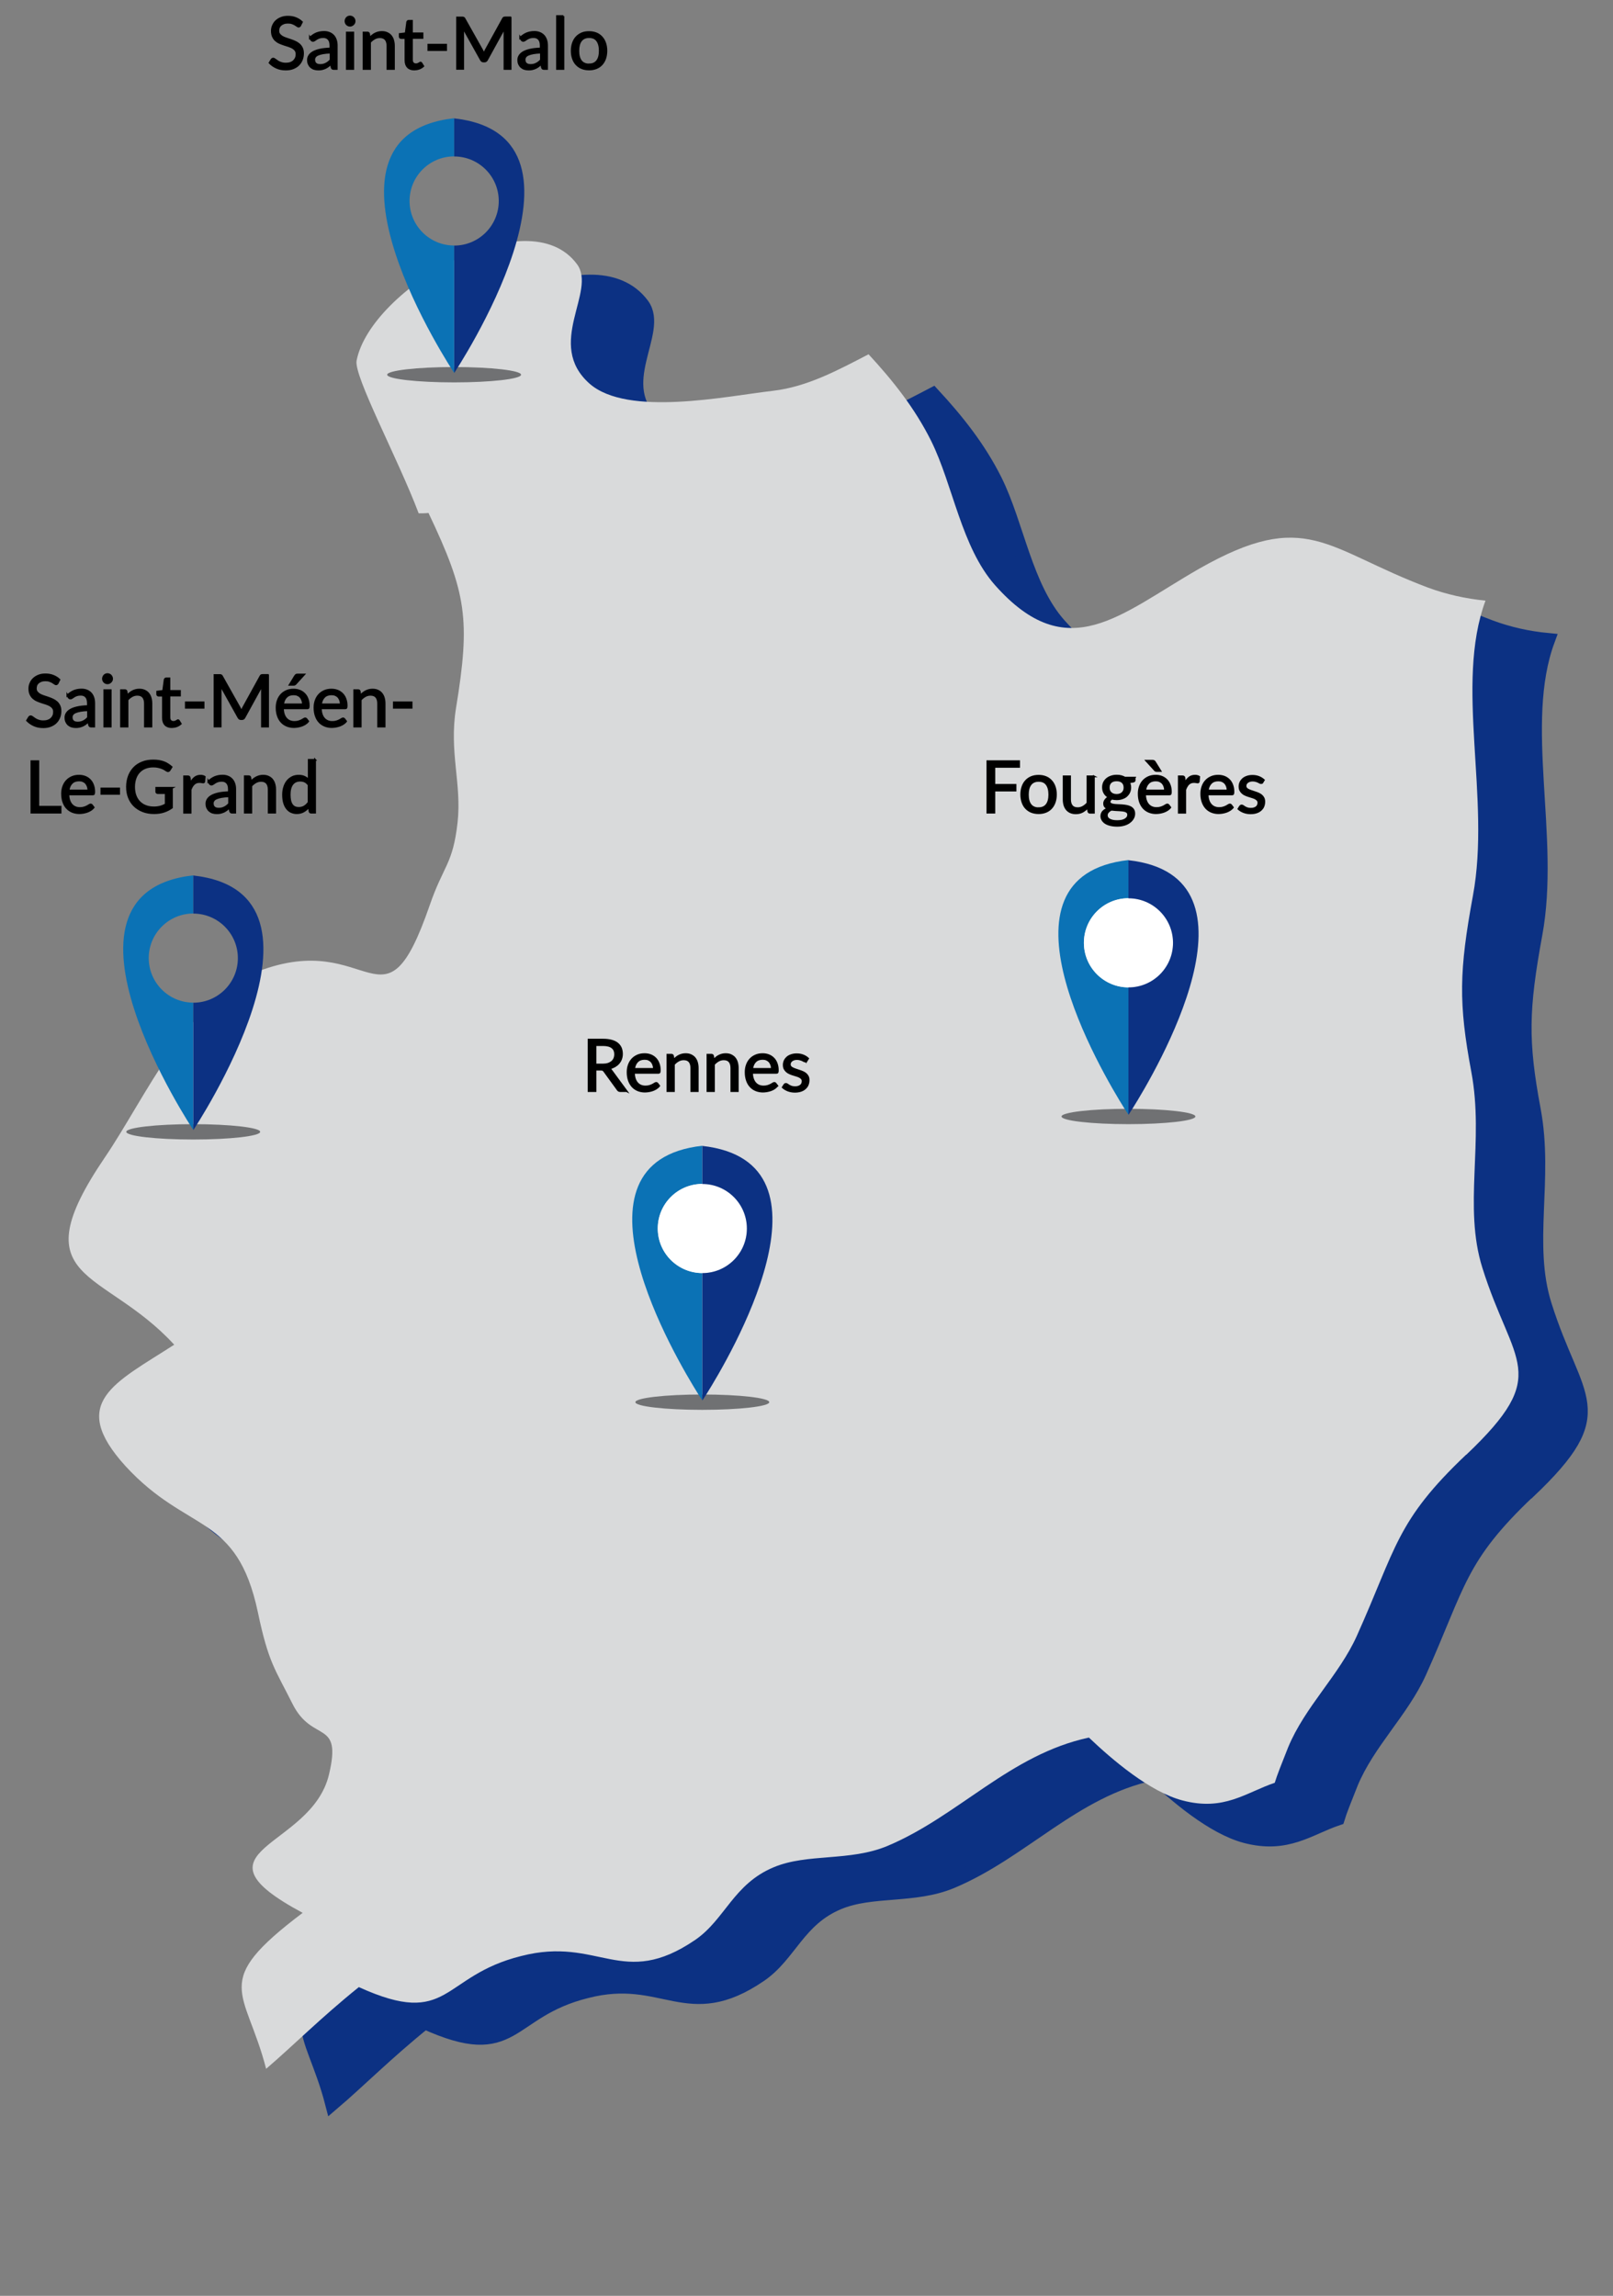 <?xml version="1.0" encoding="UTF-8"?><svg id="uuid-cba6de35-9691-4c25-b341-ecb2348b93bc" xmlns="http://www.w3.org/2000/svg" viewBox="0 0 224.8 320"><rect x="0" y="0" width="224.8" height="320" fill="#808080" stroke="none"/><defs><style>.uuid-545bd1ed-cf7b-4dd7-8d70-42982ef6df7d{stroke:#000;stroke-width:.25px;}.uuid-545bd1ed-cf7b-4dd7-8d70-42982ef6df7d,.uuid-6fe3cdb1-7c30-422a-be2e-a3c7d6beb203{stroke-miterlimit:10;}.uuid-b756dcc9-76e4-410a-a143-c14d8098ce6b,.uuid-6fe3cdb1-7c30-422a-be2e-a3c7d6beb203{fill:#0c3183;}.uuid-6fe3cdb1-7c30-422a-be2e-a3c7d6beb203{stroke:#0c3183;stroke-width:1.99px;}.uuid-06aba3ea-4e11-4e56-b203-93a1b7ff04cd{isolation:isolate;}.uuid-7d21db42-b7ae-46c7-b979-b392c1ffc9f8{fill:#fff;}.uuid-c5995f89-602e-40bb-8f98-a188eae73e41{fill:#d9dadb;}.uuid-c99c0a2b-5db6-427c-96d2-90b39f8c9fdd{fill:#0b72b5;}.uuid-b19cc600-8100-4d13-b63a-4a2a7557e826{fill:#707173;}.uuid-6ac5042c-bd5b-4ce9-b24a-ecf51d0f451c{fill:#0c3183;}</style></defs><path class="uuid-6fe3cdb1-7c30-422a-be2e-a3c7d6beb203" d="M213,207.88c-9.72,9.22-9.66,12.88-15.17,25.16-2.46,5.46-7.2,9.82-9.55,15.5-.93,2.35-1.53,3.82-1.86,4.91-4.04,1.36-7.04,3.98-12.83,2.46-4.53-1.2-9.71-5.62-12.99-8.73-10.97,2.35-18.12,10.92-28,15.06-5.24,2.18-11.08.98-15.77,2.95-5.62,2.35-6.77,7.26-10.92,10.1-10.15,6.93-13.37-.55-24.18,2.24-11.19,2.78-9.82,10.1-22.54,4.31-5.35,4.31-9.17,8.19-12.88,11.35-2.89-11.19-7.86-11.9,5.08-21.67-16.48-8.84,1.2-8.84,3.66-19.21,1.86-7.8-2.29-4.26-5.08-9.82-2.4-4.8-3.33-5.68-4.8-12.72-2.95-13.86-9.72-10.86-18.39-20.3-8.02-8.84-1.53-11.52,6.77-16.86-9.88-10.75-21.5-8.51-9.66-25.98,5.57-8.19,11.68-22.16,21.29-25.87,15.77-6.06,17.36,9.61,23.85-9.17,1.91-5.57,3.22-5.68,3.88-11.52.6-5.4-1.2-9.77-.22-15.88,2.02-12.34,1.47-15.99-3.82-27.13-.49.05-.93.05-1.36.05-2.84-7.53-9.06-19.1-8.62-21.23,1.96-9.99,23.8-22.65,30.62-13.37,2.78,3.77-4.47,11.08,1.75,16.59,5.29,4.64,18.94,1.75,25.49.98,4.75-.55,9.06-2.89,13.26-5.08,3.33,3.6,6.39,7.42,8.68,12.01,3.06,6.17,4.2,14.79,8.9,20.09,10.1,11.35,17.3,4.04,28.33-2.29,14.95-8.51,17.57-2.73,31.82,2.62,2.51.93,5.18,1.53,7.97,1.8-4.31,11.68.76,27.45-1.75,40.99-1.91,10.42-2.02,14.9-.22,24.51,1.8,9.66-1.15,18.67,1.53,27.18,4.26,13.59,9.72,14.63-2.24,25.98h-.03Z"/><path class="uuid-c5995f89-602e-40bb-8f98-a188eae73e41" d="M204.32,202.77c-9.75,9.25-9.69,12.92-15.22,25.24-2.46,5.48-7.23,9.86-9.58,15.55-.93,2.35-1.53,3.83-1.86,4.93-4.05,1.37-7.06,4-12.87,2.46-4.55-1.2-9.75-5.64-13.03-8.76-11.01,2.36-18.18,10.95-28.09,15.11-5.26,2.19-11.12.99-15.83,2.96-5.64,2.35-6.79,7.28-10.95,10.13-10.18,6.95-13.42-.55-24.26,2.25-11.23,2.79-9.86,10.13-22.62,4.33-5.37,4.33-9.2,8.21-12.92,11.39-2.9-11.23-7.89-11.94,5.09-21.74-16.54-8.87,1.21-8.87,3.67-19.28,1.86-7.83-2.3-4.27-5.09-9.86-2.41-4.82-3.34-5.69-4.82-12.76-2.96-13.91-9.75-10.9-18.45-20.37-8.05-8.87-1.53-11.55,6.79-16.92-9.91-10.79-21.58-8.54-9.69-26.07,5.59-8.21,11.72-22.23,21.36-25.96,15.82-6.08,17.41,9.64,23.93-9.2,1.92-5.59,3.23-5.69,3.89-11.55.6-5.42-1.2-9.8-.22-15.93,2.03-12.38,1.48-16.05-3.83-27.22-.49.05-.93.05-1.37.05-2.85-7.56-9.09-19.17-8.65-21.3,1.97-10.02,23.88-22.72,30.72-13.42,2.79,3.78-4.49,11.12,1.75,16.65,5.31,4.65,19,1.75,25.57.99,4.76-.55,9.09-2.9,13.31-5.09,3.34,3.61,6.41,7.45,8.71,12.05,3.07,6.19,4.22,14.84,8.93,20.15,10.13,11.39,17.36,4.05,28.42-2.3,15-8.54,17.63-2.74,31.93,2.63,2.52.93,5.2,1.53,7.99,1.81-4.33,11.72.77,27.54-1.75,41.12-1.92,10.46-2.03,14.95-.22,24.59,1.81,9.69-1.15,18.73,1.53,27.27,4.27,13.64,9.75,14.68-2.24,26.07h-.03Z"/><path class="uuid-b19cc600-8100-4d13-b63a-4a2a7557e826" d="M72.62,52.23c0,.59-4.18,1.07-9.33,1.07s-9.33-.48-9.33-1.07,4.18-1.07,9.33-1.07,9.33.48,9.33,1.07Z"/><path class="uuid-c99c0a2b-5db6-427c-96d2-90b39f8c9fdd" d="M63.29,34.22c-3.43,0-6.21-2.78-6.21-6.21s2.78-6.21,6.21-6.21h0v-5.32c-21.98,2.44,0,35.49,0,35.49v-17.76h0Z"/><path class="uuid-b756dcc9-76e4-410a-a143-c14d8098ce6b" d="M63.3,16.49v5.32c3.43,0,6.21,2.78,6.21,6.21s-2.78,6.21-6.21,6.21v17.76s21.98-33.04,0-35.49h0Z"/><path class="uuid-b19cc600-8100-4d13-b63a-4a2a7557e826" d="M107.21,195.44c0,.59-4.18,1.07-9.33,1.07s-9.33-.48-9.33-1.07,4.18-1.07,9.33-1.07,9.33.48,9.33,1.07Z"/><path class="uuid-c99c0a2b-5db6-427c-96d2-90b39f8c9fdd" d="M97.88,159.7v5.32c-3.43,0-6.21,2.78-6.21,6.21s2.78,6.21,6.21,6.21v17.75s-.19-.29-.53-.81c-3.18-5.08-19.4-32.47.53-34.68Z"/><path class="uuid-7d21db42-b7ae-46c7-b979-b392c1ffc9f8" d="M104.09,171.24c0,3.43-2.78,6.21-6.21,6.21h0c-3.43-.01-6.21-2.79-6.21-6.22s2.78-6.21,6.21-6.21h0c3.43.01,6.21,2.79,6.21,6.22Z"/><path class="uuid-6ac5042c-bd5b-4ce9-b24a-ecf51d0f451c" d="M98.42,194.38c-.34.54-.54.83-.54.83v-17.76c3.43,0,6.21-2.78,6.21-6.21s-2.78-6.21-6.21-6.21v-5.31c19.91,2.22,3.76,29.53.54,34.66Z"/><path class="uuid-b19cc600-8100-4d13-b63a-4a2a7557e826" d="M36.26,157.76c0,.59-4.18,1.07-9.33,1.07s-9.33-.48-9.33-1.07,4.18-1.07,9.33-1.07,9.33.48,9.33,1.07Z"/><path class="uuid-c99c0a2b-5db6-427c-96d2-90b39f8c9fdd" d="M26.94,139.75c-3.43,0-6.21-2.78-6.21-6.21s2.78-6.21,6.21-6.21h0v-5.32c-21.98,2.44,0,35.49,0,35.49v-17.76h0Z"/><path class="uuid-6ac5042c-bd5b-4ce9-b24a-ecf51d0f451c" d="M26.94,122.02v5.32c3.43,0,6.21,2.78,6.21,6.21s-2.78,6.21-6.21,6.21v17.76s21.98-33.04,0-35.49h0Z"/><g class="uuid-06aba3ea-4e11-4e56-b203-93a1b7ff04cd"><g class="uuid-06aba3ea-4e11-4e56-b203-93a1b7ff04cd"><path class="uuid-545bd1ed-cf7b-4dd7-8d70-42982ef6df7d" d="M41.84,3.56s-.06.09-.1.11c-.04.03-.08.04-.13.04-.06,0-.12-.03-.2-.09-.08-.06-.17-.12-.29-.19-.12-.07-.25-.13-.42-.19-.16-.06-.36-.08-.59-.08-.22,0-.41.03-.57.09s-.3.14-.42.24c-.11.1-.2.22-.25.35s-.08.28-.08.44c0,.2.05.37.15.5s.23.24.39.34c.16.09.34.17.55.24s.42.14.63.21c.22.07.43.16.63.25.2.09.39.21.55.35.16.14.29.31.39.52.1.2.15.45.15.75,0,.31-.05.61-.16.88-.11.28-.26.51-.47.72s-.46.36-.76.48c-.3.12-.64.17-1.02.17-.47,0-.89-.08-1.27-.25-.38-.17-.71-.4-.98-.68l.28-.46s.06-.07.1-.09c.04-.03.08-.04.13-.04.04,0,.09.02.15.05.06.04.12.08.19.13.07.05.15.11.24.17.09.06.19.12.31.17.12.05.25.1.39.13.15.04.31.05.5.05.23,0,.44-.03.62-.1.18-.06.33-.15.46-.27.12-.11.22-.25.29-.41.07-.16.1-.34.1-.54,0-.22-.05-.39-.15-.53s-.23-.25-.39-.35c-.16-.09-.34-.17-.55-.24-.21-.07-.42-.13-.63-.2s-.42-.15-.63-.24c-.21-.09-.39-.21-.55-.35-.16-.14-.29-.32-.39-.54-.1-.21-.15-.48-.15-.8,0-.25.05-.5.15-.73.1-.24.24-.45.43-.63.19-.18.42-.33.7-.44.27-.11.59-.17.95-.17.4,0,.76.06,1.09.19.33.13.62.31.87.55l-.23.46Z"/><path class="uuid-545bd1ed-cf7b-4dd7-8d70-42982ef6df7d" d="M43.19,5.26c.28-.27.58-.47.9-.61.32-.13.68-.2,1.08-.2.28,0,.53.05.75.14.22.09.4.22.56.39.15.17.26.37.34.61.08.24.11.5.11.78v3.24h-.4c-.09,0-.15-.01-.2-.04-.05-.03-.08-.08-.11-.17l-.1-.48c-.13.12-.26.23-.39.33-.13.09-.26.17-.4.24-.14.06-.29.11-.45.15s-.33.05-.53.05-.38-.03-.56-.08c-.17-.05-.32-.14-.45-.25-.13-.11-.23-.25-.31-.42-.08-.17-.11-.37-.11-.6,0-.2.05-.39.17-.58.11-.18.29-.35.53-.49s.57-.26.97-.35c.4-.09.88-.14,1.46-.16v-.4c0-.39-.08-.69-.26-.89-.17-.2-.42-.3-.74-.3-.22,0-.4.03-.55.08s-.28.12-.38.18c-.11.07-.2.13-.28.19s-.16.08-.23.08c-.06,0-.11-.02-.15-.05-.04-.03-.08-.07-.11-.12l-.16-.28ZM46.06,7.33c-.41.01-.76.05-1.05.1-.29.05-.52.12-.71.2-.18.08-.31.18-.39.3-.08.11-.12.24-.12.38,0,.13.02.25.06.34.04.1.1.18.18.24.08.06.16.11.27.13s.21.04.33.04c.16,0,.3-.02.43-.05.13-.03.25-.08.37-.14.12-.06.23-.13.33-.21.1-.08.21-.18.31-.29v-1.05Z"/><path class="uuid-545bd1ed-cf7b-4dd7-8d70-42982ef6df7d" d="M49.42,2.95c0,.09-.02.17-.05.24-.04.07-.08.14-.14.2-.06.06-.13.1-.21.14s-.16.05-.25.05-.17-.02-.24-.05c-.07-.03-.14-.08-.2-.14-.06-.06-.1-.12-.13-.2-.03-.08-.05-.16-.05-.24s.02-.17.05-.25c.03-.08.08-.15.13-.21s.12-.1.2-.14c.08-.03.16-.05.24-.05s.17.02.25.05.15.08.21.14c.06.06.1.13.14.21.03.08.05.16.05.25ZM49.23,4.54v5.07h-.89v-5.07h.89Z"/><path class="uuid-545bd1ed-cf7b-4dd7-8d70-42982ef6df7d" d="M51.53,5.28c.11-.12.23-.24.35-.33.12-.1.25-.19.39-.26.14-.07.28-.13.44-.17.15-.04.32-.06.5-.06.28,0,.52.04.73.14.21.09.39.22.53.39.14.17.25.37.32.61.07.24.11.5.11.79v3.22h-.9v-3.22c0-.38-.09-.68-.26-.89-.18-.21-.44-.32-.8-.32-.26,0-.51.06-.74.19s-.44.3-.63.51v3.73h-.9v-5.07h.54c.13,0,.2.06.23.19l.07.55Z"/><path class="uuid-545bd1ed-cf7b-4dd7-8d70-42982ef6df7d" d="M57.75,9.69c-.4,0-.71-.11-.92-.33-.21-.22-.32-.54-.32-.96v-3.1h-.61c-.05,0-.1-.02-.13-.05-.04-.03-.06-.08-.06-.15v-.36l.83-.1.21-1.57s.03-.09.07-.12c.04-.03.08-.05.14-.05h.45v1.75h1.47v.64h-1.47v3.04c0,.21.05.37.16.48.1.1.24.15.4.15.09,0,.17-.01.24-.04s.13-.05.18-.08c.05-.03.09-.06.13-.08.04-.03.07-.04.09-.04.05,0,.09.03.12.08l.26.42c-.15.14-.34.26-.55.34-.22.08-.44.12-.67.12Z"/><path class="uuid-545bd1ed-cf7b-4dd7-8d70-42982ef6df7d" d="M59.7,6.23h2.47v.75h-2.47v-.75Z"/><path class="uuid-545bd1ed-cf7b-4dd7-8d70-42982ef6df7d" d="M71.16,2.44v7.17h-.85v-5.26c0-.07,0-.15,0-.23,0-.08.01-.16.02-.25l-2.46,4.48c-.08.15-.19.22-.35.22h-.14c-.16,0-.27-.08-.35-.22l-2.51-4.5c.02.18.03.34.03.49v5.26h-.85V2.44h.71c.09,0,.15,0,.2.03.05.02.09.06.13.14l2.48,4.41c.04.08.08.16.12.25.04.09.07.17.11.26.03-.09.07-.18.1-.27.04-.09.08-.17.12-.25l2.43-4.41c.04-.08.08-.12.13-.14s.12-.03.2-.03h.72Z"/><path class="uuid-545bd1ed-cf7b-4dd7-8d70-42982ef6df7d" d="M72.5,5.26c.28-.27.58-.47.9-.61.32-.13.68-.2,1.08-.2.28,0,.53.05.75.14.22.09.4.22.56.39.15.17.26.37.34.61.08.24.11.5.11.78v3.24h-.4c-.09,0-.15-.01-.2-.04-.05-.03-.08-.08-.11-.17l-.1-.48c-.13.12-.26.23-.39.33-.13.09-.26.17-.4.24-.14.06-.29.11-.45.15s-.33.05-.53.05-.38-.03-.56-.08c-.17-.05-.32-.14-.45-.25-.13-.11-.23-.25-.31-.42-.08-.17-.11-.37-.11-.6,0-.2.05-.39.17-.58.11-.18.29-.35.53-.49s.57-.26.97-.35c.4-.09.88-.14,1.46-.16v-.4c0-.39-.08-.69-.26-.89-.17-.2-.42-.3-.74-.3-.22,0-.4.03-.55.08s-.28.12-.38.18c-.11.07-.2.13-.28.19s-.16.08-.23.08c-.06,0-.11-.02-.15-.05-.04-.03-.08-.07-.11-.12l-.16-.28ZM75.38,7.33c-.41.01-.76.05-1.05.1-.29.05-.52.12-.71.2-.18.08-.31.18-.39.3-.08.11-.12.24-.12.38,0,.13.02.25.06.34.04.1.1.18.18.24.08.06.16.11.27.13s.21.04.33.04c.16,0,.3-.02.43-.05.13-.03.25-.08.37-.14.12-.06.23-.13.33-.21.1-.08.21-.18.31-.29v-1.05Z"/><path class="uuid-545bd1ed-cf7b-4dd7-8d70-42982ef6df7d" d="M78.52,2.24v7.37h-.89V2.24h.89Z"/><path class="uuid-545bd1ed-cf7b-4dd7-8d70-42982ef6df7d" d="M82.1,4.47c.37,0,.7.06,1,.18.3.12.55.3.76.53.21.23.37.5.48.82.11.32.17.68.17,1.08s-.06.76-.17,1.08-.27.59-.48.82-.46.4-.76.52c-.3.12-.63.18-1,.18s-.71-.06-1.01-.18c-.3-.12-.55-.3-.76-.52s-.37-.5-.48-.82-.17-.68-.17-1.08.06-.76.17-1.08c.11-.32.27-.6.48-.82.21-.23.46-.4.76-.53s.63-.18,1.01-.18ZM82.1,8.98c.5,0,.87-.17,1.12-.5s.37-.8.37-1.4-.12-1.07-.37-1.41c-.25-.34-.62-.5-1.12-.5-.25,0-.47.04-.66.13-.19.09-.35.21-.47.38-.12.16-.22.36-.28.6-.06.24-.09.51-.09.81,0,.6.12,1.07.37,1.4.25.33.63.5,1.13.5Z"/></g></g><g class="uuid-06aba3ea-4e11-4e56-b203-93a1b7ff04cd"><g class="uuid-06aba3ea-4e11-4e56-b203-93a1b7ff04cd"><path class="uuid-545bd1ed-cf7b-4dd7-8d70-42982ef6df7d" d="M8.04,95.23s-.06.09-.1.11c-.04.03-.08.04-.13.04-.06,0-.12-.03-.2-.09-.08-.06-.17-.12-.29-.19-.12-.07-.25-.13-.42-.19-.16-.06-.36-.08-.59-.08-.22,0-.41.03-.57.09s-.3.14-.42.24c-.11.1-.2.22-.25.35s-.08.28-.08.44c0,.2.05.37.15.5s.23.24.39.34c.16.09.34.17.55.24s.42.14.63.21c.22.07.43.16.63.25.2.09.39.21.55.35.16.14.29.31.39.52.1.2.15.45.15.75,0,.31-.05.61-.16.88-.11.28-.26.51-.47.72s-.46.36-.76.48c-.3.12-.64.17-1.02.17-.47,0-.89-.08-1.27-.25-.38-.17-.71-.4-.98-.68l.28-.46s.06-.07.1-.09c.04-.03.08-.04.13-.04.04,0,.09.02.15.05.06.04.12.08.19.13.07.05.15.11.24.17.09.06.19.12.31.17.12.05.25.1.39.13.15.04.31.05.5.05.23,0,.44-.03.62-.1.18-.06.33-.15.46-.27.12-.11.22-.25.29-.41.07-.16.1-.34.1-.54,0-.22-.05-.39-.15-.53s-.23-.25-.39-.35c-.16-.09-.34-.17-.55-.24-.21-.07-.42-.13-.63-.2s-.42-.15-.63-.24c-.21-.09-.39-.21-.55-.35-.16-.14-.29-.32-.39-.54-.1-.21-.15-.48-.15-.8,0-.25.05-.5.15-.73.1-.24.24-.45.43-.63.19-.18.42-.33.7-.44.27-.11.59-.17.95-.17.4,0,.76.06,1.09.19.33.13.62.31.87.55l-.23.46Z"/><path class="uuid-545bd1ed-cf7b-4dd7-8d70-42982ef6df7d" d="M9.39,96.92c.28-.27.58-.47.9-.61.32-.13.68-.2,1.08-.2.28,0,.53.05.75.14.22.09.4.22.56.39.15.17.26.37.34.61.08.24.11.5.11.78v3.24h-.4c-.09,0-.15-.01-.2-.04-.05-.03-.08-.08-.11-.17l-.1-.48c-.13.12-.26.23-.39.33-.13.09-.26.17-.4.24-.14.06-.29.11-.45.15s-.33.05-.53.05-.38-.03-.56-.08c-.17-.05-.32-.14-.45-.25-.13-.11-.23-.25-.31-.42-.08-.17-.11-.37-.11-.6,0-.2.05-.39.17-.58.11-.18.29-.35.53-.49s.57-.26.97-.35c.4-.09.88-.14,1.46-.16v-.4c0-.39-.08-.69-.26-.89-.17-.2-.42-.3-.74-.3-.22,0-.4.03-.55.08s-.28.12-.38.18c-.11.07-.2.13-.28.19s-.16.08-.23.08c-.06,0-.11-.02-.15-.05-.04-.03-.08-.07-.11-.12l-.16-.28ZM12.26,98.99c-.41.01-.76.05-1.05.1-.29.05-.52.12-.71.2-.18.08-.31.18-.39.3-.08.11-.12.24-.12.38,0,.13.02.25.06.34.04.1.1.18.18.24.08.06.16.11.27.13s.21.04.33.04c.16,0,.3-.02.43-.05.13-.03.25-.08.37-.14.12-.06.23-.13.33-.21.1-.08.21-.18.31-.29v-1.05Z"/><path class="uuid-545bd1ed-cf7b-4dd7-8d70-42982ef6df7d" d="M15.62,94.61c0,.09-.02.17-.05.24-.04.07-.08.14-.14.2-.06.06-.13.1-.21.14s-.16.05-.25.05-.17-.02-.24-.05c-.07-.03-.14-.08-.2-.14-.06-.06-.1-.12-.13-.2-.03-.08-.05-.16-.05-.24s.02-.17.05-.25c.03-.08.08-.15.13-.21s.12-.1.2-.14c.08-.03.16-.05.24-.05s.17.02.25.05.15.08.21.14c.06.06.1.13.14.21.03.08.05.16.05.25ZM15.43,96.2v5.07h-.89v-5.07h.89Z"/><path class="uuid-545bd1ed-cf7b-4dd7-8d70-42982ef6df7d" d="M17.73,96.94c.11-.12.23-.24.35-.33.12-.1.25-.19.39-.26.14-.07.28-.13.44-.17.15-.04.32-.06.5-.06.28,0,.52.04.73.14.21.09.39.22.53.39.14.17.25.37.32.61.07.24.11.5.11.79v3.22h-.9v-3.22c0-.38-.09-.68-.26-.89-.18-.21-.44-.32-.8-.32-.26,0-.51.06-.74.19s-.44.3-.63.51v3.73h-.9v-5.07h.54c.13,0,.2.06.23.19l.07.55Z"/><path class="uuid-545bd1ed-cf7b-4dd7-8d70-42982ef6df7d" d="M23.95,101.35c-.4,0-.71-.11-.92-.33-.21-.22-.32-.54-.32-.96v-3.1h-.61c-.05,0-.1-.02-.13-.05-.04-.03-.06-.08-.06-.15v-.36l.83-.1.21-1.57s.03-.09.07-.12c.04-.03.08-.05.14-.05h.45v1.75h1.47v.64h-1.47v3.04c0,.21.05.37.16.48.1.1.24.15.4.15.09,0,.17-.01.24-.04s.13-.05.18-.08c.05-.03.09-.06.13-.08.04-.03.07-.04.09-.04.05,0,.09.03.12.08l.26.42c-.15.14-.34.26-.55.34-.22.08-.44.12-.67.12Z"/><path class="uuid-545bd1ed-cf7b-4dd7-8d70-42982ef6df7d" d="M25.9,97.9h2.47v.75h-2.47v-.75Z"/><path class="uuid-545bd1ed-cf7b-4dd7-8d70-42982ef6df7d" d="M37.36,94.1v7.17h-.85v-5.26c0-.07,0-.15,0-.23,0-.08.01-.16.02-.25l-2.46,4.48c-.08.15-.19.22-.35.22h-.14c-.16,0-.27-.08-.35-.22l-2.51-4.5c.02.18.03.34.03.49v5.26h-.85v-7.17h.71c.09,0,.15,0,.2.03.05.02.09.06.13.14l2.48,4.41c.04.08.08.16.12.25.04.09.07.17.11.26.03-.09.07-.18.1-.27.04-.09.08-.17.12-.25l2.43-4.41c.04-.08.08-.12.13-.14s.12-.03.2-.03h.72Z"/><path class="uuid-545bd1ed-cf7b-4dd7-8d70-42982ef6df7d" d="M42.94,100.56c-.11.13-.24.25-.4.35s-.32.18-.49.24c-.18.06-.36.11-.54.14-.19.03-.37.05-.55.05-.35,0-.67-.06-.97-.18-.29-.12-.55-.29-.76-.52-.22-.23-.38-.51-.5-.85-.12-.34-.18-.72-.18-1.16,0-.35.05-.68.16-.99.11-.31.26-.57.47-.8.2-.22.45-.4.75-.53.29-.13.62-.19.99-.19.3,0,.58.05.84.15s.48.25.67.44c.19.19.34.43.44.71.11.28.16.6.16.96,0,.14-.02.23-.04.28-.03.05-.09.07-.17.07h-3.39c.01.32.05.6.13.83.08.24.19.43.33.59.14.16.31.28.5.36.19.08.41.12.65.12.22,0,.42-.03.58-.08.16-.05.3-.11.42-.17s.21-.12.29-.17c.08-.05.15-.08.2-.08.07,0,.13.03.17.08l.25.33ZM42.22,98.19c0-.21-.03-.4-.09-.57-.06-.17-.14-.32-.25-.45s-.25-.22-.41-.29c-.16-.07-.34-.1-.55-.1-.43,0-.76.12-1.01.37-.25.25-.4.59-.46,1.03h2.77ZM42.38,94.02l-1.17,1.29s-.09.09-.14.11-.1.03-.17.03h-.53l.74-1.21c.05-.08.1-.13.15-.17.05-.04.14-.05.24-.05h.87Z"/><path class="uuid-545bd1ed-cf7b-4dd7-8d70-42982ef6df7d" d="M48.22,100.56c-.11.13-.24.25-.4.35s-.32.18-.49.24c-.18.06-.36.11-.54.14-.19.03-.37.05-.55.05-.35,0-.67-.06-.97-.18-.29-.12-.55-.29-.76-.52-.22-.23-.38-.51-.5-.85-.12-.34-.18-.72-.18-1.16,0-.35.05-.68.16-.99.11-.31.26-.57.47-.8.2-.22.45-.4.75-.53.29-.13.62-.19.99-.19.3,0,.58.05.84.15s.48.25.67.44c.19.19.34.43.44.71.11.28.16.6.16.96,0,.14-.02.23-.04.28-.03.05-.09.07-.17.07h-3.39c.01.32.05.6.13.83.08.24.19.43.33.59.14.16.31.28.5.36.19.08.41.12.65.12.22,0,.42-.03.58-.08.16-.05.3-.11.42-.17s.21-.12.29-.17c.08-.05.15-.08.2-.08.07,0,.13.03.17.08l.25.33ZM47.5,98.19c0-.21-.03-.4-.09-.57-.06-.17-.14-.32-.25-.45s-.25-.22-.41-.29c-.16-.07-.34-.1-.55-.1-.43,0-.76.12-1.01.37-.25.25-.4.59-.46,1.03h2.77Z"/><path class="uuid-545bd1ed-cf7b-4dd7-8d70-42982ef6df7d" d="M50.23,96.94c.11-.12.23-.24.35-.33.12-.1.25-.19.39-.26.14-.07.28-.13.44-.17.15-.04.32-.06.5-.06.28,0,.52.04.73.14.21.09.39.22.53.39.14.17.25.37.32.61.07.24.11.5.11.79v3.22h-.9v-3.22c0-.38-.09-.68-.26-.89-.18-.21-.44-.32-.8-.32-.26,0-.51.06-.74.19s-.44.3-.63.51v3.73h-.9v-5.07h.54c.13,0,.2.06.23.19l.07.55Z"/><path class="uuid-545bd1ed-cf7b-4dd7-8d70-42982ef6df7d" d="M54.89,97.9h2.47v.75h-2.47v-.75Z"/></g><g class="uuid-06aba3ea-4e11-4e56-b203-93a1b7ff04cd"><path class="uuid-545bd1ed-cf7b-4dd7-8d70-42982ef6df7d" d="M8.44,112.45v.82h-4.06v-7.17h.96v6.35h3.1Z"/><path class="uuid-545bd1ed-cf7b-4dd7-8d70-42982ef6df7d" d="M13.04,112.56c-.11.13-.24.25-.4.35s-.32.18-.49.24c-.18.06-.36.11-.54.14-.19.03-.37.05-.55.05-.35,0-.67-.06-.97-.18-.29-.12-.55-.29-.76-.52-.22-.23-.38-.51-.5-.85-.12-.34-.18-.72-.18-1.16,0-.35.05-.68.16-.99.11-.31.26-.57.47-.8.2-.22.45-.4.75-.53.29-.13.62-.19.99-.19.3,0,.58.05.84.15s.48.25.67.44c.19.19.34.43.44.71.11.28.16.6.16.96,0,.14-.02.23-.04.28-.03.05-.09.07-.17.07h-3.39c.01.32.05.6.13.83.08.24.19.43.33.59.14.16.31.28.5.36.19.08.41.12.65.12.22,0,.42-.03.58-.08.16-.05.3-.11.42-.17s.21-.12.29-.17c.08-.05.15-.08.2-.08.07,0,.13.03.17.08l.25.33ZM12.32,110.19c0-.21-.03-.4-.09-.57-.06-.17-.14-.32-.25-.45s-.25-.22-.41-.29c-.16-.07-.34-.1-.55-.1-.43,0-.76.12-1.01.37-.25.25-.4.59-.46,1.03h2.77Z"/><path class="uuid-545bd1ed-cf7b-4dd7-8d70-42982ef6df7d" d="M14.13,109.9h2.47v.75h-2.47v-.75Z"/><path class="uuid-545bd1ed-cf7b-4dd7-8d70-42982ef6df7d" d="M23.96,109.82v2.75c-.36.26-.74.45-1.15.58-.41.13-.86.19-1.34.19-.58,0-1.1-.09-1.56-.27-.46-.18-.86-.43-1.19-.75-.33-.32-.58-.71-.76-1.16s-.26-.95-.26-1.49.09-1.04.26-1.5c.17-.45.42-.84.73-1.16s.7-.57,1.16-.75c.45-.18.96-.26,1.52-.26.28,0,.55.02.79.06.24.04.47.1.68.18.21.08.4.17.57.29.18.11.34.24.5.38l-.27.44c-.04.07-.1.11-.17.13s-.14,0-.23-.05c-.08-.05-.17-.1-.27-.17-.1-.07-.23-.13-.38-.19-.15-.06-.32-.11-.53-.16s-.44-.07-.72-.07c-.4,0-.77.07-1.1.2-.33.13-.6.32-.83.56s-.41.54-.53.89c-.12.35-.19.74-.19,1.17s.06.85.19,1.21c.13.35.31.66.55.9.24.25.53.44.87.57.34.13.72.2,1.15.2.33,0,.63-.04.89-.11s.51-.18.76-.31v-1.58h-1.11c-.06,0-.11-.02-.15-.05-.04-.04-.06-.08-.06-.13v-.55h2.2Z"/></g><g class="uuid-06aba3ea-4e11-4e56-b203-93a1b7ff04cd"><path class="uuid-545bd1ed-cf7b-4dd7-8d70-42982ef6df7d" d="M26.52,109.22c.16-.35.36-.62.59-.81.23-.2.52-.29.85-.29.11,0,.21.01.31.04.1.02.19.06.26.11l-.06.67c-.02.08-.07.12-.15.12-.05,0-.12-.01-.21-.03s-.19-.03-.31-.03c-.16,0-.3.02-.43.07s-.24.12-.33.21c-.1.09-.19.21-.27.34-.08.13-.15.29-.21.46v3.2h-.9v-5.07h.51c.1,0,.16.02.2.06.04.04.06.1.08.19l.06.77Z"/></g><g class="uuid-06aba3ea-4e11-4e56-b203-93a1b7ff04cd"><path class="uuid-545bd1ed-cf7b-4dd7-8d70-42982ef6df7d" d="M29.04,108.92c.28-.27.58-.47.9-.61.32-.13.68-.2,1.08-.2.28,0,.53.05.75.14.22.09.4.22.56.39.15.17.26.37.34.61.08.24.11.5.11.78v3.24h-.4c-.09,0-.15-.01-.2-.04-.05-.03-.08-.08-.11-.17l-.1-.48c-.13.12-.26.23-.39.33-.13.09-.26.17-.4.24-.14.06-.29.11-.45.15s-.33.05-.53.05-.38-.03-.56-.08c-.17-.05-.32-.14-.45-.25-.13-.11-.23-.25-.31-.42-.08-.17-.11-.37-.11-.6,0-.2.05-.39.17-.58.11-.18.29-.35.53-.49s.57-.26.97-.35c.4-.09.88-.14,1.46-.16v-.4c0-.39-.08-.69-.26-.89-.17-.2-.42-.3-.74-.3-.22,0-.4.03-.55.08s-.28.12-.38.18c-.11.07-.2.13-.28.19s-.16.08-.23.08c-.06,0-.11-.02-.15-.05-.04-.03-.08-.07-.11-.12l-.16-.28ZM31.92,110.99c-.41.01-.76.05-1.05.1-.29.05-.52.12-.71.2-.18.08-.31.18-.39.3-.08.11-.12.24-.12.38,0,.13.02.25.06.34.04.1.1.18.18.24.08.06.16.11.27.13s.21.04.33.04c.16,0,.3-.02.43-.05.13-.03.25-.08.37-.14.12-.06.23-.13.33-.21.1-.08.21-.18.31-.29v-1.05Z"/><path class="uuid-545bd1ed-cf7b-4dd7-8d70-42982ef6df7d" d="M34.98,108.94c.11-.12.23-.24.35-.33.12-.1.25-.19.39-.26.14-.07.28-.13.44-.17.15-.04.32-.06.5-.06.28,0,.52.04.73.14.21.09.39.22.53.39.14.17.25.37.32.61.07.24.11.5.11.79v3.22h-.9v-3.22c0-.38-.09-.68-.26-.89-.18-.21-.44-.32-.8-.32-.26,0-.51.06-.74.19s-.44.3-.63.51v3.73h-.9v-5.07h.54c.13,0,.2.06.23.19l.07.55Z"/><path class="uuid-545bd1ed-cf7b-4dd7-8d70-42982ef6df7d" d="M43.91,105.9v7.37h-.53c-.13,0-.21-.06-.24-.18l-.08-.62c-.22.26-.46.47-.74.63-.28.16-.6.24-.96.24-.29,0-.55-.06-.79-.17-.24-.11-.44-.28-.6-.49-.17-.22-.3-.49-.39-.81-.09-.32-.13-.69-.13-1.11,0-.37.05-.72.15-1.04.1-.32.24-.6.43-.84.19-.24.42-.42.69-.56.27-.14.58-.2.92-.2.31,0,.58.05.8.16.22.1.42.25.59.44v-2.81h.89ZM43.02,109.41c-.17-.22-.35-.38-.54-.47-.19-.09-.41-.13-.65-.13-.47,0-.83.17-1.08.5s-.38.82-.38,1.44c0,.33.03.61.08.85.06.24.14.43.25.58.11.15.25.26.4.33.16.07.34.1.54.1.29,0,.55-.07.77-.2.22-.13.42-.32.6-.57v-2.45Z"/></g></g><g class="uuid-06aba3ea-4e11-4e56-b203-93a1b7ff04cd"><g class="uuid-06aba3ea-4e11-4e56-b203-93a1b7ff04cd"><path class="uuid-545bd1ed-cf7b-4dd7-8d70-42982ef6df7d" d="M87.32,152.08h-.86c-.18,0-.31-.07-.39-.21l-1.86-2.56c-.06-.08-.12-.14-.18-.17-.06-.04-.17-.05-.3-.05h-.74v2.99h-.96v-7.17h2.02c.45,0,.85.05,1.18.14.33.09.6.22.82.4.21.17.37.38.48.63.1.25.15.52.15.82,0,.25-.04.49-.12.71-.08.22-.2.42-.35.59-.15.18-.34.32-.56.45-.22.12-.47.22-.74.28.12.07.23.17.32.31l2.09,2.84ZM84.01,148.38c.28,0,.53-.03.74-.1s.39-.17.54-.29c.14-.12.25-.27.33-.45.07-.17.11-.37.11-.58,0-.43-.14-.75-.42-.96-.28-.22-.7-.33-1.26-.33h-1.06v2.71h1.02Z"/><path class="uuid-545bd1ed-cf7b-4dd7-8d70-42982ef6df7d" d="M91.86,151.37c-.11.13-.24.25-.4.35s-.32.18-.49.24-.36.11-.54.14c-.19.03-.37.05-.55.05-.35,0-.67-.06-.97-.18-.29-.12-.55-.29-.76-.52-.21-.23-.38-.51-.5-.85-.12-.34-.18-.72-.18-1.16,0-.35.05-.68.16-.99.11-.31.26-.57.47-.8.2-.22.45-.4.75-.53.29-.13.62-.19.99-.19.3,0,.58.05.84.15.26.1.48.25.67.44.19.19.34.43.44.71.11.28.16.6.16.96,0,.14-.02.23-.04.28-.03.05-.09.07-.17.07h-3.39c.01.32.05.6.13.83.08.24.19.43.33.59.14.16.31.28.5.36.19.08.41.12.65.12.22,0,.42-.03.58-.08.16-.05.3-.11.42-.17.12-.06.21-.12.29-.17.08-.05.15-.08.2-.08.07,0,.13.03.17.08l.25.33ZM91.14,149c0-.21-.03-.4-.09-.57s-.14-.32-.25-.45c-.11-.12-.25-.22-.41-.29-.16-.07-.34-.1-.55-.1-.43,0-.76.12-1.01.37-.25.25-.4.59-.46,1.03h2.77Z"/><path class="uuid-545bd1ed-cf7b-4dd7-8d70-42982ef6df7d" d="M93.87,147.75c.11-.12.23-.24.35-.33.12-.1.25-.19.39-.26.14-.07.28-.13.44-.17.16-.04.32-.06.5-.06.28,0,.52.04.73.14s.39.22.53.39c.14.17.25.37.32.61.07.24.11.5.11.79v3.22h-.89v-3.22c0-.38-.09-.68-.26-.89-.17-.21-.44-.32-.8-.32-.26,0-.51.06-.74.19s-.44.3-.63.51v3.73h-.9v-5.07h.54c.13,0,.21.06.24.19l.07.55Z"/><path class="uuid-545bd1ed-cf7b-4dd7-8d70-42982ef6df7d" d="M99.45,147.75c.11-.12.23-.24.35-.33.12-.1.25-.19.39-.26.14-.07.28-.13.44-.17.16-.04.32-.06.5-.06.28,0,.52.04.73.14s.39.22.53.39c.14.17.25.37.32.61.07.24.11.5.11.79v3.22h-.89v-3.22c0-.38-.09-.68-.26-.89-.17-.21-.44-.32-.8-.32-.26,0-.51.06-.74.19s-.44.3-.63.51v3.73h-.9v-5.07h.54c.13,0,.21.06.24.19l.07.55Z"/><path class="uuid-545bd1ed-cf7b-4dd7-8d70-42982ef6df7d" d="M108.3,151.37c-.11.13-.24.25-.39.35s-.32.18-.49.24c-.18.06-.36.11-.54.14s-.37.05-.55.05c-.35,0-.67-.06-.97-.18s-.55-.29-.76-.52c-.22-.23-.38-.51-.5-.85-.12-.34-.18-.72-.18-1.16,0-.35.05-.68.16-.99s.26-.57.47-.8c.2-.22.45-.4.75-.53.29-.13.62-.19.99-.19.3,0,.58.05.84.15.26.1.48.25.67.44.19.19.34.43.44.71.11.28.16.6.16.96,0,.14-.01.23-.04.28-.03.05-.09.07-.17.07h-3.38c0,.32.05.6.13.83.08.24.19.43.33.59s.31.28.5.36c.19.08.41.12.65.12.22,0,.42-.03.58-.08.16-.05.3-.11.42-.17.12-.06.21-.12.29-.17.08-.05.15-.08.2-.08.07,0,.13.03.17.08l.25.33ZM107.58,149c0-.21-.03-.4-.09-.57-.06-.17-.14-.32-.25-.45-.11-.12-.25-.22-.41-.29s-.34-.1-.54-.1c-.43,0-.76.12-1.01.37-.25.25-.4.59-.46,1.03h2.77Z"/><path class="uuid-545bd1ed-cf7b-4dd7-8d70-42982ef6df7d" d="M112.42,147.85c-.04.07-.1.11-.18.11-.05,0-.11-.02-.17-.05-.06-.04-.14-.08-.23-.12s-.2-.09-.33-.12c-.13-.04-.28-.06-.45-.06-.15,0-.29.02-.41.06-.12.04-.22.09-.31.16-.08.07-.15.14-.2.23-.04.09-.07.18-.07.29,0,.13.04.24.11.33.07.09.17.16.3.22.12.06.26.12.42.17.16.05.32.1.48.16.17.05.33.12.48.18.16.07.3.15.42.25.12.1.22.22.3.37.08.14.11.32.11.52,0,.23-.04.45-.12.65-.08.2-.21.37-.37.51-.16.15-.36.26-.6.34s-.51.12-.82.12c-.35,0-.67-.06-.96-.17-.29-.11-.53-.26-.73-.44l.21-.34s.06-.08.09-.1c.04-.02.08-.04.14-.04.06,0,.12.02.19.07.07.05.15.1.24.16.1.06.21.11.35.16s.31.07.51.07c.17,0,.33-.02.46-.07.13-.04.24-.11.33-.18.09-.08.15-.17.19-.27.04-.1.06-.21.06-.32,0-.14-.04-.26-.11-.35s-.17-.17-.3-.24c-.12-.07-.26-.12-.42-.17s-.32-.1-.49-.15c-.17-.05-.33-.11-.48-.18-.16-.07-.3-.15-.42-.26s-.22-.23-.3-.38c-.08-.15-.11-.34-.11-.55,0-.19.04-.38.12-.56s.2-.33.35-.47c.15-.14.34-.24.57-.32s.48-.12.76-.12c.33,0,.63.05.9.16.27.1.49.25.69.43l-.2.32Z"/></g></g><path class="uuid-b19cc600-8100-4d13-b63a-4a2a7557e826" d="M166.6,155.62c0,.59-4.18,1.07-9.33,1.07s-9.33-.48-9.33-1.07,4.18-1.07,9.33-1.07,9.33.48,9.33,1.07Z"/><path class="uuid-c99c0a2b-5db6-427c-96d2-90b39f8c9fdd" d="M157.27,119.88v5.32c-3.43,0-6.21,2.78-6.21,6.21s2.78,6.21,6.21,6.21v17.75s-.19-.29-.53-.81c-3.18-5.08-19.4-32.47.53-34.68Z"/><path class="uuid-7d21db42-b7ae-46c7-b979-b392c1ffc9f8" d="M163.48,131.42c0,3.43-2.78,6.21-6.21,6.21h0c-3.43-.01-6.21-2.79-6.21-6.22s2.78-6.21,6.21-6.21h0c3.43.01,6.21,2.79,6.21,6.22Z"/><path class="uuid-6ac5042c-bd5b-4ce9-b24a-ecf51d0f451c" d="M157.81,154.56c-.34.54-.54.83-.54.83v-17.76c3.43,0,6.21-2.78,6.21-6.21s-2.78-6.21-6.21-6.21v-5.31c19.91,2.22,3.76,29.53.54,34.66Z"/><g class="uuid-06aba3ea-4e11-4e56-b203-93a1b7ff04cd"><g class="uuid-06aba3ea-4e11-4e56-b203-93a1b7ff04cd"><path class="uuid-545bd1ed-cf7b-4dd7-8d70-42982ef6df7d" d="M138.58,106.9v2.5h2.95v.79h-2.95v3.08h-.97v-7.17h4.42v.79h-3.45Z"/><path class="uuid-545bd1ed-cf7b-4dd7-8d70-42982ef6df7d" d="M144.75,108.13c.37,0,.7.06,1,.18s.55.3.76.53c.21.23.37.5.48.82.11.32.17.68.17,1.08s-.06.76-.17,1.08c-.11.32-.27.59-.48.82s-.46.4-.76.52c-.3.12-.63.18-1,.18s-.71-.06-1.01-.18c-.3-.12-.55-.3-.76-.52s-.37-.5-.48-.82c-.11-.32-.17-.68-.17-1.08s.06-.76.17-1.08c.11-.32.27-.6.48-.82.21-.23.46-.4.76-.53.3-.12.63-.18,1.01-.18ZM144.75,112.65c.5,0,.87-.17,1.12-.5.25-.33.37-.8.37-1.4s-.12-1.07-.37-1.41c-.25-.34-.62-.5-1.12-.5-.25,0-.47.04-.66.13-.19.09-.35.21-.47.38-.12.16-.22.36-.28.6-.06.24-.09.51-.09.81,0,.6.12,1.07.37,1.4s.63.5,1.13.5Z"/><path class="uuid-545bd1ed-cf7b-4dd7-8d70-42982ef6df7d" d="M152.45,108.21v5.07h-.53c-.13,0-.21-.06-.24-.18l-.07-.55c-.22.24-.47.44-.74.59s-.59.22-.94.22c-.28,0-.52-.05-.73-.14-.21-.09-.39-.22-.53-.39-.14-.17-.25-.37-.32-.6-.07-.24-.11-.5-.11-.79v-3.23h.89v3.23c0,.38.09.68.26.89s.44.32.8.32c.26,0,.51-.06.74-.19s.44-.3.63-.52v-3.73h.89Z"/><path class="uuid-545bd1ed-cf7b-4dd7-8d70-42982ef6df7d" d="M158.14,108.41v.33c0,.11-.07.18-.21.21l-.58.08c.11.22.17.46.17.73,0,.25-.05.47-.14.67-.09.2-.23.37-.39.52s-.37.25-.6.33c-.23.08-.49.12-.76.12-.24,0-.46-.03-.67-.08-.11.07-.19.14-.24.21-.06.08-.08.15-.08.23,0,.12.05.21.15.27.1.06.23.11.39.13.16.03.34.04.55.05s.42.02.63.03c.21.02.42.04.63.08.21.04.39.1.55.18.16.08.29.2.39.34.1.15.15.34.15.57,0,.22-.05.43-.16.63s-.26.38-.47.54c-.2.16-.45.29-.75.38s-.63.14-1,.14-.69-.04-.97-.11c-.28-.07-.51-.17-.69-.29s-.32-.27-.41-.43c-.09-.16-.14-.33-.14-.51,0-.25.08-.46.23-.64.16-.17.37-.31.65-.42-.15-.07-.27-.16-.36-.27-.09-.11-.13-.26-.13-.45,0-.07.01-.15.04-.23s.07-.16.12-.23c.06-.08.12-.15.2-.22.08-.07.17-.13.28-.19-.25-.14-.45-.33-.59-.56-.14-.23-.21-.5-.21-.81,0-.25.05-.47.14-.67.1-.2.23-.37.4-.51.17-.14.37-.25.61-.33.24-.08.49-.12.77-.12.22,0,.42.02.61.07.19.05.36.12.52.21h1.38ZM157.23,113.55c0-.12-.04-.22-.1-.3-.07-.08-.17-.14-.28-.18s-.26-.07-.41-.09c-.16-.02-.32-.03-.5-.04-.17,0-.35-.02-.53-.03s-.35-.03-.52-.05c-.19.09-.34.2-.46.33s-.18.29-.18.46c0,.11.03.22.09.32s.15.18.27.25.27.13.45.17.4.06.64.06.46-.02.65-.06c.19-.04.35-.11.48-.19s.23-.17.3-.29c.07-.11.1-.23.1-.36ZM155.63,110.8c.18,0,.34-.03.47-.08s.25-.12.34-.21c.09-.09.16-.2.21-.32s.07-.26.07-.41c0-.31-.09-.56-.28-.74-.19-.18-.46-.27-.82-.27s-.63.09-.82.27c-.19.18-.28.43-.28.74,0,.15.02.29.07.41.05.12.12.23.21.32.09.09.21.16.34.21s.29.08.48.08Z"/><path class="uuid-545bd1ed-cf7b-4dd7-8d70-42982ef6df7d" d="M163.09,112.56c-.11.13-.24.25-.4.35s-.32.18-.49.24-.36.11-.54.14c-.19.03-.37.05-.55.05-.35,0-.67-.06-.97-.18-.29-.12-.55-.29-.76-.52-.21-.23-.38-.51-.5-.85-.12-.34-.18-.72-.18-1.16,0-.35.05-.68.16-.99.11-.31.26-.57.47-.8.2-.22.45-.4.75-.53.29-.13.62-.19.99-.19.3,0,.58.05.84.15.26.1.48.25.67.44.19.19.34.43.44.71.11.28.16.6.16.96,0,.14-.02.23-.04.28-.03.05-.09.07-.17.07h-3.39c.01.32.05.6.13.83.08.24.19.43.33.59.14.16.31.28.5.36.19.08.41.12.65.12.22,0,.42-.03.58-.08.16-.05.3-.11.42-.17.12-.06.21-.12.29-.17.08-.05.15-.08.2-.08.07,0,.13.03.17.08l.25.33ZM162.37,110.19c0-.21-.03-.4-.09-.57s-.14-.32-.25-.45c-.11-.12-.25-.22-.41-.29-.16-.07-.34-.1-.55-.1-.43,0-.76.12-1.01.37-.25.25-.4.59-.46,1.03h2.77ZM160.58,106.03c.11,0,.19.02.25.05.05.04.1.09.15.17l.75,1.21h-.51c-.07,0-.13-.01-.17-.03-.04-.02-.09-.06-.13-.11l-1.17-1.29h.84Z"/><path class="uuid-545bd1ed-cf7b-4dd7-8d70-42982ef6df7d" d="M165.11,109.22c.16-.35.36-.62.59-.81.23-.2.52-.29.86-.29.11,0,.21.01.31.04.1.02.19.06.26.11l-.06.67c-.02.08-.07.12-.15.12-.05,0-.12-.01-.21-.03s-.19-.03-.3-.03c-.16,0-.3.02-.43.07s-.24.12-.33.21c-.1.09-.19.21-.26.34-.08.13-.15.29-.21.46v3.2h-.89v-5.07h.51c.1,0,.16.02.2.06s.06.1.08.19l.06.77Z"/><path class="uuid-545bd1ed-cf7b-4dd7-8d70-42982ef6df7d" d="M171.81,112.56c-.11.13-.24.25-.4.35s-.32.18-.49.24-.36.11-.54.14c-.19.03-.37.05-.55.05-.35,0-.67-.06-.97-.18-.29-.12-.55-.29-.76-.52-.21-.23-.38-.51-.5-.85-.12-.34-.18-.72-.18-1.16,0-.35.05-.68.16-.99.11-.31.26-.57.47-.8.2-.22.45-.4.75-.53.29-.13.62-.19.99-.19.3,0,.58.05.84.15.26.1.48.25.67.44.19.19.34.43.44.71.11.28.16.6.16.96,0,.14-.02.23-.04.28-.03.05-.09.07-.17.07h-3.39c.01.32.05.6.13.83.08.24.19.43.33.59.14.16.31.28.5.36.19.08.41.12.65.12.22,0,.42-.03.58-.08.16-.05.3-.11.42-.17.12-.06.21-.12.29-.17.08-.05.15-.08.2-.08.07,0,.13.03.17.08l.25.33ZM171.09,110.19c0-.21-.03-.4-.09-.57s-.14-.32-.25-.45c-.11-.12-.25-.22-.41-.29-.16-.07-.34-.1-.55-.1-.43,0-.76.12-1.01.37-.25.25-.4.59-.46,1.03h2.77Z"/><path class="uuid-545bd1ed-cf7b-4dd7-8d70-42982ef6df7d" d="M175.93,109.04c-.04.07-.1.11-.18.11-.05,0-.11-.02-.17-.05-.06-.04-.14-.08-.23-.12s-.2-.09-.33-.12c-.13-.04-.28-.06-.45-.06-.15,0-.29.02-.41.06-.12.04-.22.09-.31.16-.08.07-.15.14-.2.23-.04.09-.07.18-.07.29,0,.13.04.24.11.33s.17.16.3.22c.12.06.26.12.42.17.16.05.32.1.48.16.17.05.33.12.48.18.16.07.3.15.42.25.12.1.22.22.3.37.07.14.11.32.11.52,0,.23-.04.45-.12.65-.08.2-.21.37-.37.51-.16.15-.36.26-.6.34-.24.08-.51.12-.82.12-.35,0-.67-.06-.96-.17-.29-.11-.53-.26-.73-.44l.21-.34s.06-.08.1-.1c.04-.02.08-.04.14-.04.06,0,.12.02.19.07.07.05.15.1.24.16s.21.11.35.16.31.07.51.07c.17,0,.33-.02.46-.07.13-.04.24-.11.33-.18.09-.08.15-.17.19-.27.04-.1.06-.21.06-.32,0-.14-.04-.26-.11-.35-.08-.09-.17-.17-.3-.24s-.26-.12-.42-.17-.32-.1-.48-.15c-.17-.05-.33-.11-.49-.18s-.3-.15-.42-.26c-.12-.1-.22-.23-.3-.38-.08-.15-.11-.34-.11-.55,0-.19.04-.38.12-.56s.2-.33.35-.47c.15-.14.34-.24.56-.32.22-.08.48-.12.77-.12.33,0,.63.05.9.16.26.1.49.25.69.43l-.2.32Z"/></g></g></svg>